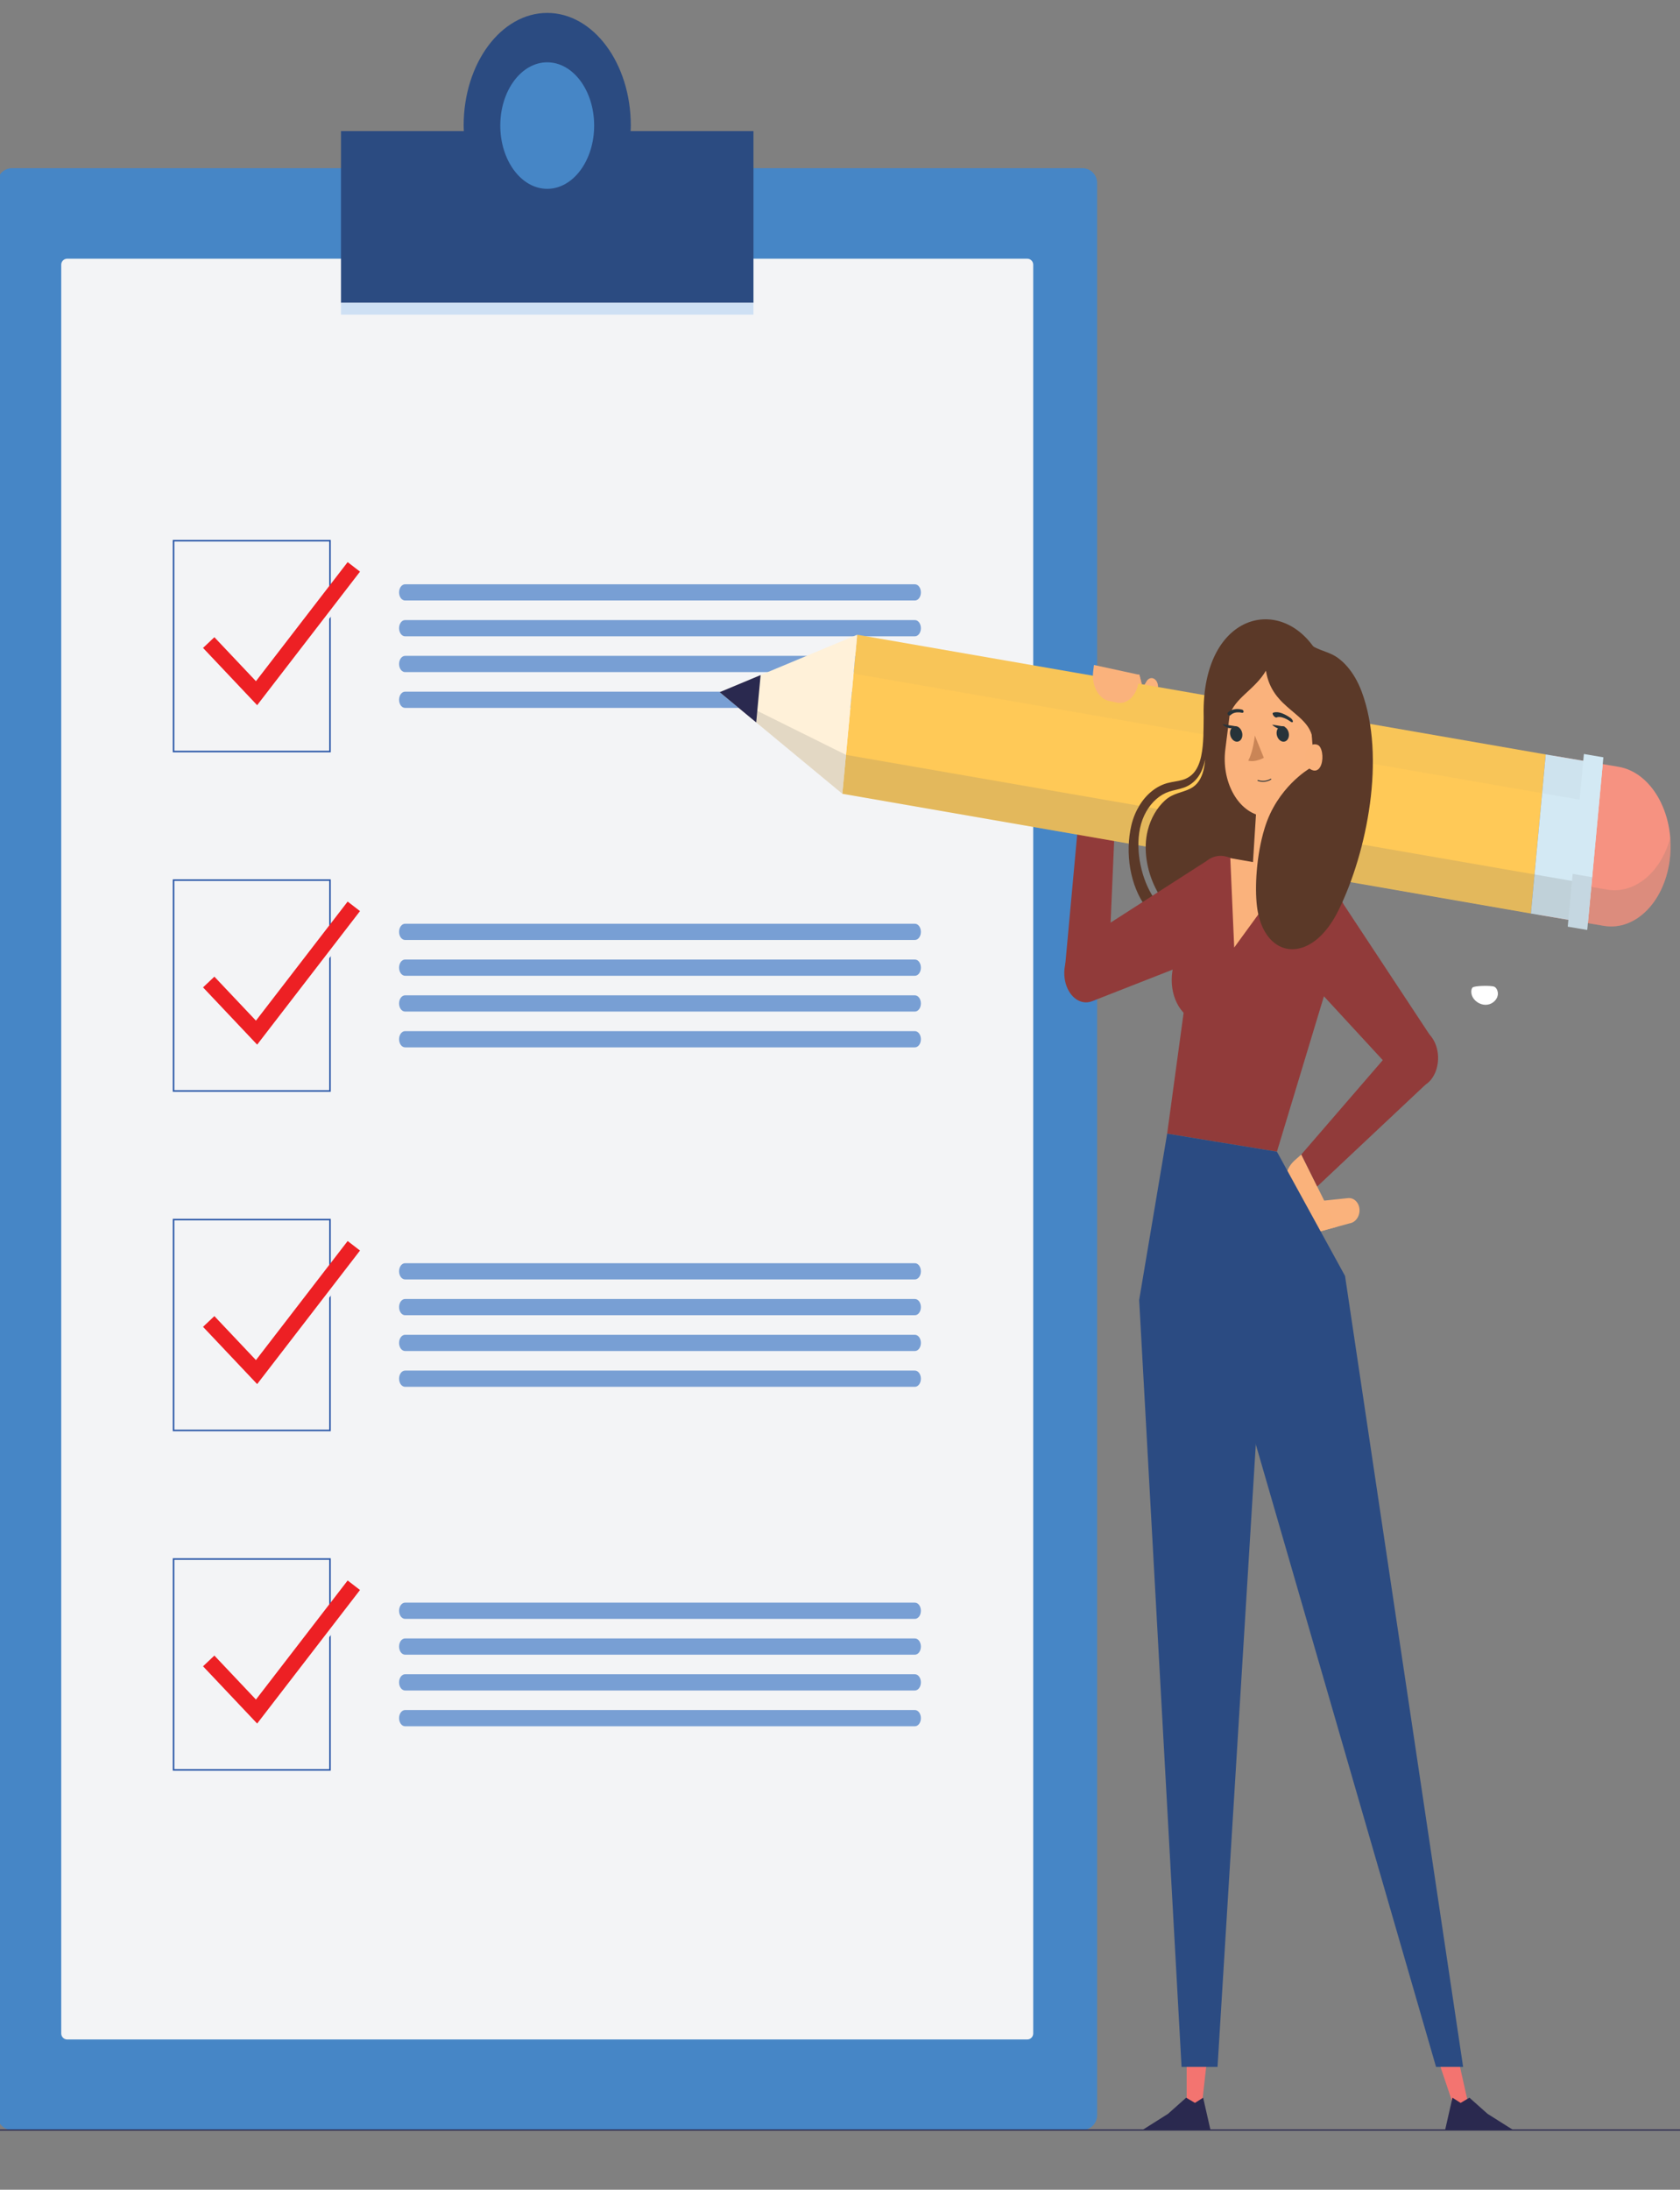 <?xml version="1.0" encoding="iso-8859-1"?>
<!-- Generator: Adobe Illustrator 23.0.5, SVG Export Plug-In . SVG Version: 6.00 Build 0)  -->
<svg version="1.1" id="Layer_1" xmlns="http://www.w3.org/2000/svg" xmlns:xlink="http://www.w3.org/1999/xlink" x="0px" y="0px"
	 viewBox="0 0 1077.165 1403.15" style="enable-background:new 0 0 1077.165 1403.15;" xml:space="preserve">
<rect x="0" y="0" width="1077.165" height="1403.15" fill="#808080" stroke="none"/>
<g>
	<g>
		<path style="fill:#4686C6;" d="M693.989,1364.887H7.739c-5.219,0-9.449-4.23-9.449-9.449V117.212c0-5.219,4.23-9.449,9.449-9.449
			h686.249c5.219,0,9.449,4.231,9.449,9.449v1238.226C703.438,1360.656,699.207,1364.887,693.989,1364.887z"/>
		<path style="fill:#F3F4F6;" d="M658.606,1306.884H43.122c-2.133,0-3.862-1.729-3.862-3.862V169.627
			c0-2.133,1.729-3.862,3.862-3.862h615.483c2.133,0,3.862,1.729,3.862,3.862v1133.395
			C662.468,1305.155,660.739,1306.884,658.606,1306.884z"/>
		<g>
			<path style="fill:#2B4B81;" d="M404.319,84.023c0.043-1.186,0.134-2.356,0.134-3.556c0-39.865-23.992-72.183-53.589-72.183
				c-29.596,0-53.589,32.318-53.589,72.183c0,1.2,0.09,2.37,0.134,3.556h-78.781v110.037h264.473V84.023H404.319z"/>
			<ellipse style="fill:#4686C6;" cx="350.864" cy="80.467" rx="30.092" ry="40.534"/>
			<rect x="218.627" y="194.059" style="fill:#CEE0F4;" width="264.473" height="7.58"/>
		</g>
	</g>
	<g>
		<g>
			<rect x="111.275" y="346.454" style="fill:none;stroke:#2B58A8;stroke-miterlimit:10;" width="100.309" height="135.115"/>
			<g>
				<g>
					<polyline style="fill:none;stroke:#F3F4F6;stroke-width:10;stroke-miterlimit:10;" points="135.817,413.748 166.492,446.187 
						228.862,365.248 					"/>
				</g>
				<g>
					<polyline style="fill:none;stroke:#ED2024;stroke-width:10;stroke-miterlimit:10;" points="133.817,411.748 164.492,444.187 
						226.862,363.248 					"/>
				</g>
			</g>
			<g>
				<path style="fill:#789FD4;" d="M586.592,384.806H259.733c-2.132,0-3.861-2.329-3.861-5.201l0,0c0-2.872,1.728-5.2,3.861-5.2
					h326.859c2.133,0,3.861,2.328,3.861,5.2l0,0C590.453,382.477,588.725,384.806,586.592,384.806z"/>
				<path style="fill:#789FD4;" d="M586.592,407.743H259.733c-2.132,0-3.861-2.328-3.861-5.2l0,0c0-2.873,1.728-5.201,3.861-5.201
					h326.859c2.133,0,3.861,2.328,3.861,5.201l0,0C590.453,405.414,588.725,407.743,586.592,407.743z"/>
				<path style="fill:#789FD4;" d="M586.592,430.68H259.733c-2.132,0-3.861-2.328-3.861-5.201l0,0c0-2.872,1.728-5.2,3.861-5.2
					h326.859c2.133,0,3.861,2.328,3.861,5.2l0,0C590.453,428.352,588.725,430.68,586.592,430.68z"/>
				<path style="fill:#789FD4;" d="M586.592,453.618H259.733c-2.132,0-3.861-2.328-3.861-5.201l0,0c0-2.872,1.728-5.2,3.861-5.2
					h326.859c2.133,0,3.861,2.328,3.861,5.2l0,0C590.453,451.29,588.725,453.618,586.592,453.618z"/>
			</g>
		</g>
		<g>
			<rect x="111.275" y="563.973" style="fill:none;stroke:#2B58A8;stroke-miterlimit:10;" width="100.309" height="135.116"/>
			<g>
				<g>
					<polyline style="fill:none;stroke:#F3F4F6;stroke-width:10;stroke-miterlimit:10;" points="135.817,631.268 166.492,663.707 
						228.862,582.768 					"/>
				</g>
				<g>
					<polyline style="fill:none;stroke:#ED2024;stroke-width:10;stroke-miterlimit:10;" points="133.817,629.268 164.492,661.707 
						226.862,580.768 					"/>
				</g>
			</g>
			<g>
				<path style="fill:#789FD4;" d="M586.592,602.326H259.733c-2.132,0-3.861-2.329-3.861-5.201l0,0c0-2.872,1.728-5.201,3.861-5.201
					h326.859c2.133,0,3.861,2.329,3.861,5.201l0,0C590.453,599.997,588.725,602.326,586.592,602.326z"/>
				<path style="fill:#789FD4;" d="M586.592,625.263H259.733c-2.132,0-3.861-2.328-3.861-5.2l0,0c0-2.872,1.728-5.201,3.861-5.201
					h326.859c2.133,0,3.861,2.328,3.861,5.201l0,0C590.453,622.935,588.725,625.263,586.592,625.263z"/>
				<path style="fill:#789FD4;" d="M586.592,648.201H259.733c-2.132,0-3.861-2.328-3.861-5.201l0,0c0-2.872,1.728-5.2,3.861-5.2
					h326.859c2.133,0,3.861,2.328,3.861,5.2l0,0C590.453,645.872,588.725,648.201,586.592,648.201z"/>
				<path style="fill:#789FD4;" d="M586.592,671.137H259.733c-2.132,0-3.861-2.328-3.861-5.2l0,0c0-2.872,1.728-5.2,3.861-5.2
					h326.859c2.133,0,3.861,2.328,3.861,5.2l0,0C590.453,668.81,588.725,671.137,586.592,671.137z"/>
			</g>
		</g>
		<g>
			<rect x="111.275" y="781.494" style="fill:none;stroke:#2B58A8;stroke-miterlimit:10;" width="100.309" height="135.116"/>
			<g>
				<g>
					<polyline style="fill:none;stroke:#F3F4F6;stroke-width:10;stroke-miterlimit:10;" points="135.817,848.788 166.492,881.228 
						228.862,800.288 					"/>
				</g>
				<g>
					<polyline style="fill:none;stroke:#ED2024;stroke-width:10;stroke-miterlimit:10;" points="133.817,846.788 164.492,879.228 
						226.862,798.288 					"/>
				</g>
			</g>
			<g>
				<path style="fill:#789FD4;" d="M586.592,819.846H259.733c-2.132,0-3.861-2.328-3.861-5.2l0,0c0-2.872,1.728-5.201,3.861-5.201
					h326.859c2.133,0,3.861,2.329,3.861,5.201l0,0C590.453,817.518,588.725,819.846,586.592,819.846z"/>
				<path style="fill:#789FD4;" d="M586.592,842.783H259.733c-2.132,0-3.861-2.328-3.861-5.2l0,0c0-2.873,1.728-5.201,3.861-5.201
					h326.859c2.133,0,3.861,2.328,3.861,5.201l0,0C590.453,840.455,588.725,842.783,586.592,842.783z"/>
				<path style="fill:#789FD4;" d="M586.592,865.721H259.733c-2.132,0-3.861-2.328-3.861-5.201l0,0c0-2.872,1.728-5.2,3.861-5.2
					h326.859c2.133,0,3.861,2.328,3.861,5.2l0,0C590.453,863.392,588.725,865.721,586.592,865.721z"/>
				<path style="fill:#789FD4;" d="M586.592,888.658H259.733c-2.132,0-3.861-2.328-3.861-5.2l0,0c0-2.873,1.728-5.2,3.861-5.2
					h326.859c2.133,0,3.861,2.328,3.861,5.2l0,0C590.453,886.33,588.725,888.658,586.592,888.658z"/>
			</g>
		</g>
		<g>
			<rect x="111.275" y="999.014" style="fill:none;stroke:#2B58A8;stroke-miterlimit:10;" width="100.309" height="135.115"/>
			<g>
				<g>
					<polyline style="fill:none;stroke:#F3F4F6;stroke-width:10;stroke-miterlimit:10;" points="135.817,1066.308 166.492,1098.748 
						228.862,1017.809 					"/>
				</g>
				<g>
					<polyline style="fill:none;stroke:#ED2024;stroke-width:10;stroke-miterlimit:10;" points="133.817,1064.308 164.492,1096.748 
						226.862,1015.809 					"/>
				</g>
			</g>
			<g>
				<path style="fill:#789FD4;" d="M586.592,1037.366H259.733c-2.132,0-3.861-2.328-3.861-5.2l0,0c0-2.872,1.728-5.201,3.861-5.201
					h326.859c2.133,0,3.861,2.329,3.861,5.201l0,0C590.453,1035.038,588.725,1037.366,586.592,1037.366z"/>
				<path style="fill:#789FD4;" d="M586.592,1060.303H259.733c-2.132,0-3.861-2.328-3.861-5.2l0,0c0-2.873,1.728-5.201,3.861-5.201
					h326.859c2.133,0,3.861,2.328,3.861,5.201l0,0C590.453,1057.975,588.725,1060.303,586.592,1060.303z"/>
				<path style="fill:#789FD4;" d="M586.592,1083.241H259.733c-2.132,0-3.861-2.329-3.861-5.201l0,0c0-2.872,1.728-5.2,3.861-5.2
					h326.859c2.133,0,3.861,2.328,3.861,5.2l0,0C590.453,1080.912,588.725,1083.241,586.592,1083.241z"/>
				<path style="fill:#789FD4;" d="M586.592,1106.178H259.733c-2.132,0-3.861-2.328-3.861-5.2l0,0c0-2.873,1.728-5.201,3.861-5.201
					h326.859c2.133,0,3.861,2.328,3.861,5.201l0,0C590.453,1103.85,588.725,1106.178,586.592,1106.178z"/>
			</g>
		</g>
	</g>
	<g>
		<path style="fill:#F69281;" d="M732.083,462.342c-2.083,2.144-20.988,17.183-20.988,17.183l-13.414-23.138l3.992-26.383
			l28.875,2.424c0,0,5.051,19.685,5.053,19.694C736.799,456.797,734.659,459.69,732.083,462.342z"/>
		<path style="fill:#FAB27B;" d="M730.546,432.429l4.356,17.26l-13.319,7.223c-2.536,1.483-5.371,1.762-8.04,0.795
			c-5.874-2.13-9.69-9.755-8.953-17.887l0.86-9.487L730.546,432.429z"/>
		<path style="fill:#FAB27C;" d="M724.008,455.496l11.549,2.265l6.323-14.595c1.234-2.635,0.649-6.119-1.307-7.782l0,0
			c-1.957-1.663-4.543-0.874-5.778,1.761L724.008,455.496z"/>
		<polygon style="fill:#913B3A;" points="715.268,517.89 691.462,525.996 682.948,618.844 710.816,620.375 		"/>
		<g>
			<path style="fill:#F69281;" d="M1028.241,593.261l-41.612-7.056l9.524-101.902l41.612,7.057
				c20.89,3.542,35.694,29.226,33.064,57.365l0,0C1068.199,576.864,1049.132,596.803,1028.241,593.261z"/>
			<path style="opacity:0.2;fill:#777471;" d="M1030.41,570.049l-41.612-7.057l-2.17,23.212l41.612,7.056
				c20.891,3.543,39.958-16.397,42.588-44.537c0.373-3.995,0.384-7.936,0.087-11.775
				C1064.908,558.832,1048.336,573.089,1030.41,570.049z"/>
			<polygon style="fill:#FFC957;" points="981.559,585.345 540.085,508.637 549.608,406.736 991.083,483.443 			"/>
			<polygon style="fill:#FFF1D9;" points="461.435,443.542 540.085,508.637 549.608,406.736 			"/>
			<polygon style="opacity:0.2;fill:#777471;" points="461.435,443.541 540.085,508.637 542.414,483.713 			"/>
			<polygon style="fill:#2A294F;" points="487.695,432.581 461.435,443.542 484.859,462.929 			"/>
			<polygon style="fill:#D3E9F4;" points="1018.101,591.541 981.559,585.345 991.083,483.443 1027.624,489.639 			"/>
			<polygon style="fill:#D3E9F4;" points="1017.693,595.904 1005.2,593.785 1015.539,483.159 1028.032,485.277 			"/>
			<polygon style="opacity:0.2;fill:#777471;" points="1005.608,589.422 540.085,508.637 542.414,483.713 1007.937,564.5 			"/>
			<polygon style="opacity:0.05;fill:#777471;" points="1012.802,512.445 547.279,431.659 549.608,406.736 1015.132,487.521 			"/>
			<polygon style="opacity:0.15;fill:#777471;" points="1017.693,595.904 1005.2,593.785 1008.36,559.97 1020.853,562.088 			"/>
		</g>
		<path style="fill:#FAB27C;" d="M836.72,791.694l6.272-21.715l21.017-2.21c3.866-0.562,7.289,2.598,7.646,7.058l0,0
			c0.357,4.461-2.487,8.532-6.352,9.094L836.72,791.694z"/>
		<path style="fill:#FAB27B;" d="M825.894,770.088l10.826,21.606l20.615-5.606l-22.968-46.303l-4.452,3.951
			C823.403,749.518,821.602,761.316,825.894,770.088z"/>
		<path style="fill:#5B3928;stroke:#5B3928;stroke-miterlimit:10;" d="M846.175,422.056c-21.405-42.037-75.338-30.825-73.932,36.529
			c0.004,0.195,0.017,0.407,0.022,0.605c-0.13,8.543,0.077,17.233-1.578,25.269c-0.842,4.061-2.293,7.842-4.492,10.565
			c-2.179,2.757-5.009,4.381-7.985,5.236c-3.007,0.895-6.252,1.122-9.596,2.021c-3.363,0.927-6.644,2.581-9.617,4.965
			c-5.956,4.674-10.822,12.33-13.052,21.399c-4.266,17.989-0.853,38.792,9.205,52.321c2.526,3.322,5.459,6.145,8.678,8.166
			c3.211,2.106,6.859,2.895,9.819,3.699c6.226,1.83,12.52,4.248,18.947,5.952l0.179-0.747c-5.919-3.679-11.755-7.538-18.025-10.46
			c-3.271-1.545-6.079-2.44-8.604-4.552c-2.536-2.007-4.873-4.48-6.836-7.469c-3.958-5.922-6.838-13.227-8.486-21.026
			c-1.642-7.786-1.976-16.215-0.347-23.962c1.599-7.704,5.461-14.416,10.563-18.874c2.535-2.245,5.367-3.87,8.328-4.874
			c2.992-1.007,6.255-1.426,9.558-2.603c3.316-1.148,6.576-3.407,8.996-6.869c2.445-3.45,3.841-7.895,4.534-12.291
			c0.484-3.14,0.698-6.269,0.774-9.389c0.583,12.553-0.225,25.302-9.812,30.126c-5.528,2.781-10.911,2.784-16.047,7.402
			c-5.033,4.524-9.027,11.223-10.981,18.965c-6.011,23.827,9.655,54.639,28.074,57.274c7.616,1.089,15.242,3.575,22.78,5.397
			c2.107,0.51,31.75,8.692,31.99,7.735l34.293-136.733L846.175,422.056z"/>
		<polygon style="fill:#913B3A;" points="844.542,760.298 914.08,694.941 904.374,658.753 834.367,739.785 		"/>
		<path style="fill:#913B3A;" d="M895.511,685.992c3.293,9.378,11.607,13.385,18.569,8.949c6.962-4.436,9.937-15.634,6.644-25.012
			c-3.293-9.378-11.606-13.385-18.569-8.948C895.193,665.415,892.219,676.613,895.511,685.992z"/>
		<path style="fill:#913B3A;" d="M898.984,692.764l19.825-26.424l-57.256-86.728c-6.503-11.815-19.267-13.13-27.029-2.785l0,0
			c-7.761,10.344-6.919,39.1,1.783,47.983L898.984,692.764z"/>
		<polygon style="fill:#FAB27B;" points="802.092,572.888 825.533,575.563 829.693,509.406 806.251,506.733 		"/>
		<path style="fill:#913B3A;" d="M695.395,604.788c-7.685,0.694-13.497,9.647-12.982,19.998c0.515,10.352,7.162,18.18,14.846,17.487
			c7.684-0.694,13.497-9.647,12.982-19.998C709.726,611.924,703.079,604.095,695.395,604.788z"/>
		<path style="fill:#913B3A;" d="M686.614,607.549l14.123,33.807l86.338-33.826c10.581-3.63,16.321-30.594,12.153-44.188l0,0
			c-4.167-13.595-16.309-19.063-25.709-11.579L686.614,607.549z"/>
		<path style="fill:#913B3A;" d="M818.727,737.985l43.696-144.42c2.205-11.819-3.71-23.594-12.675-25.232l-62.724-19.155
			c-8.965-1.638-16.995,7.591-17.206,19.773l-21.472,157.484L818.727,737.985z"/>
		<path style="fill:#FAB27C;" d="M811.684,429.774c-7.24,12.34-20.266,17.537-23.33,28.853l-0.655,5.224
			c0.001,0.241-0.005,0.476,0.004,0.722l-0.074-0.166l-1.987,15.847c-2.513,20.049,7.515,39.047,22.4,42.432
			c14.884,3.386,28.989-10.122,31.502-30.172l2.235-17.833C840.24,456.526,815.621,455.128,811.684,429.774z"/>
		<path style="fill:#FAB27B;" d="M836.7,484.058c-0.584,4.656,1.745,9.068,5.202,9.853c3.456,0.786,6.731-2.351,7.315-7.006
			c0.584-4.656-1.745-9.068-5.202-9.854C840.559,476.266,837.284,479.402,836.7,484.058z"/>
		<polygon style="fill:#2B4B82;" points="779.249,731.507 810.687,836.046 780.647,1324.458 757.577,1324.458 730.398,833.008 
			748.346,726.436 		"/>
		<polygon style="fill:#2B4B82;" points="779.249,731.507 779.249,836.046 920.753,1324.458 938.107,1324.458 862.397,817.609 
			818.727,737.985 		"/>
		<polygon style="fill:#F37470;" points="770.501,1349.957 760.856,1349.957 760.856,1324.458 773.359,1324.458 		"/>
		<polygon style="fill:#2A294F;" points="760.526,1344.183 766.172,1347.52 771.415,1344.183 776.121,1364.873 732.492,1364.873 
			748.894,1354.528 		"/>
		<polygon style="fill:#F37470;" points="932.182,1349.957 941.827,1349.957 936.111,1324.458 923.608,1324.458 		"/>
		<polygon style="fill:#2A294F;" points="942.158,1344.183 936.511,1347.52 931.268,1344.183 926.562,1364.873 970.191,1364.873 
			953.789,1354.528 		"/>
		<path style="fill:#913B3A;" d="M790.857,627.929c0,14.731-8.866,26.672-19.802,26.672c-10.937,0-19.802-11.942-19.802-26.672
			c0-14.732,8.865-26.673,19.802-26.673C781.991,601.255,790.857,613.197,790.857,627.929z"/>
		<polygon style="fill:#FAB27C;" points="788.833,549.889 791.338,607.166 828.082,556.73 		"/>
		<path style="fill:#5B3928;" d="M868.832,434.202c-3.146-5.392-6.98-9.754-11.233-12.77c-6.907-4.898-14.714-4.365-21.049-11.715
			l4.947,67.214c9.088-3.497,8.55,22.872-1.954,15.584c0,0-20.818,11.998-28.717,38.248c-5.42,17.63-6.32,38.19-4.902,49.963
			c2.539,21.07,15.817,31.99,30.886,25.787c8.997-3.703,16.318-12.864,21.509-23.432c18.215-37.08,30.353-97.975,14.772-139.818
			C871.876,440,870.444,436.965,868.832,434.202z"/>
		<path style="fill:#FAB27C;" d="M701.407,426.111l-0.51,4.268c-1.065,8.915,3.436,17.305,10.055,18.74l5.172,1.122
			c6.618,1.435,12.847-4.629,13.913-13.544l0.51-4.267L701.407,426.111z"/>
		<path style="fill:#FFFFFF;" d="M958.134,632.297c-1.94-0.907-13.063-0.719-14.046,0.557c-1.058,1.372-0.925,3.91,0.015,5.834
			c0.939,1.924,2.521,3.28,4.131,4.108c3.657,1.88,7.727,1.248,10.326-1.605c0.987-1.084,1.793-2.549,1.839-4.339
			C960.444,635.062,959.533,632.952,958.134,632.297z"/>
		<path style="fill:#273339;" d="M826.358,469.987c0.402,2.745-1.008,5.105-3.16,5.274c-2.144,0.167-4.209-1.918-4.616-4.664
			c-0.402-2.745,1.008-5.105,3.16-5.274C823.886,465.156,825.954,467.245,826.358,469.987z"/>
		<path style="fill:#273339;" d="M796.501,469.987c0.402,2.745-1.008,5.105-3.16,5.274c-2.144,0.167-4.209-1.918-4.616-4.664
			c-0.402-2.745,1.008-5.105,3.16-5.274C794.036,465.156,796.097,467.245,796.501,469.987z"/>
		<path style="fill:#273339;" d="M791.885,465.323l-8.164-1.281C783.722,464.044,788.524,468.874,791.885,465.323z"/>
		<path style="fill:#CA8556;" d="M804.549,471.313c0,0-0.976,10.229-4.235,16.103c4.521,1.313,10.024-1.834,10.024-1.834
			L804.549,471.313z"/>
		<path style="fill:#273339;" d="M823.778,465.642l-8.165-1.281C815.612,464.365,820.411,469.196,823.778,465.642z"/>
		<path style="fill:#273339;" d="M828.607,462.823c-0.247,0.048-0.604-0.062-1.005-0.344c-6.255-4.384-8.997-2.761-9.029-2.742
			c-0.402,0.245-1.268-0.203-1.928-1.014s-0.868-1.674-0.467-1.931c0.142-0.086,3.576-2.132,11.341,3.312
			c0.773,0.542,1.419,1.515,1.445,2.173C828.974,462.592,828.838,462.777,828.607,462.823z"/>
		<path style="fill:#273339;" d="M797.048,456.61c-0.203,0.148-0.489,0.204-0.802,0.131c-4.889-1.151-7.195,1.441-7.222,1.472
			c-0.338,0.386-1.022,0.366-1.522-0.06c-0.5-0.426-0.63-1.09-0.291-1.487c0.119-0.136,3.008-3.394,9.077-1.964
			c0.604,0.143,1.085,0.716,1.076,1.279C797.356,456.251,797.237,456.471,797.048,456.61z"/>
		<path style="fill:#273339;" d="M808.217,500.855c-0.565-0.089-1.152-0.231-1.76-0.437c-0.164-0.055-0.239-0.228-0.167-0.387
			c0.071-0.157,0.257-0.24,0.426-0.183c4.435,1.51,7.86-0.758,7.894-0.782c0.15-0.102,0.35-0.077,0.448,0.056
			c0.099,0.133,0.058,0.323-0.092,0.423C814.835,499.637,812.078,501.467,808.217,500.855z"/>
	</g>
	
		<line style="fill:none;stroke:#2A294F;stroke-width:0.78;stroke-linecap:round;stroke-linejoin:round;stroke-miterlimit:10;" x1="-266.507" y1="1364.873" x2="1382.186" y2="1364.873"/>
</g>
</svg>
